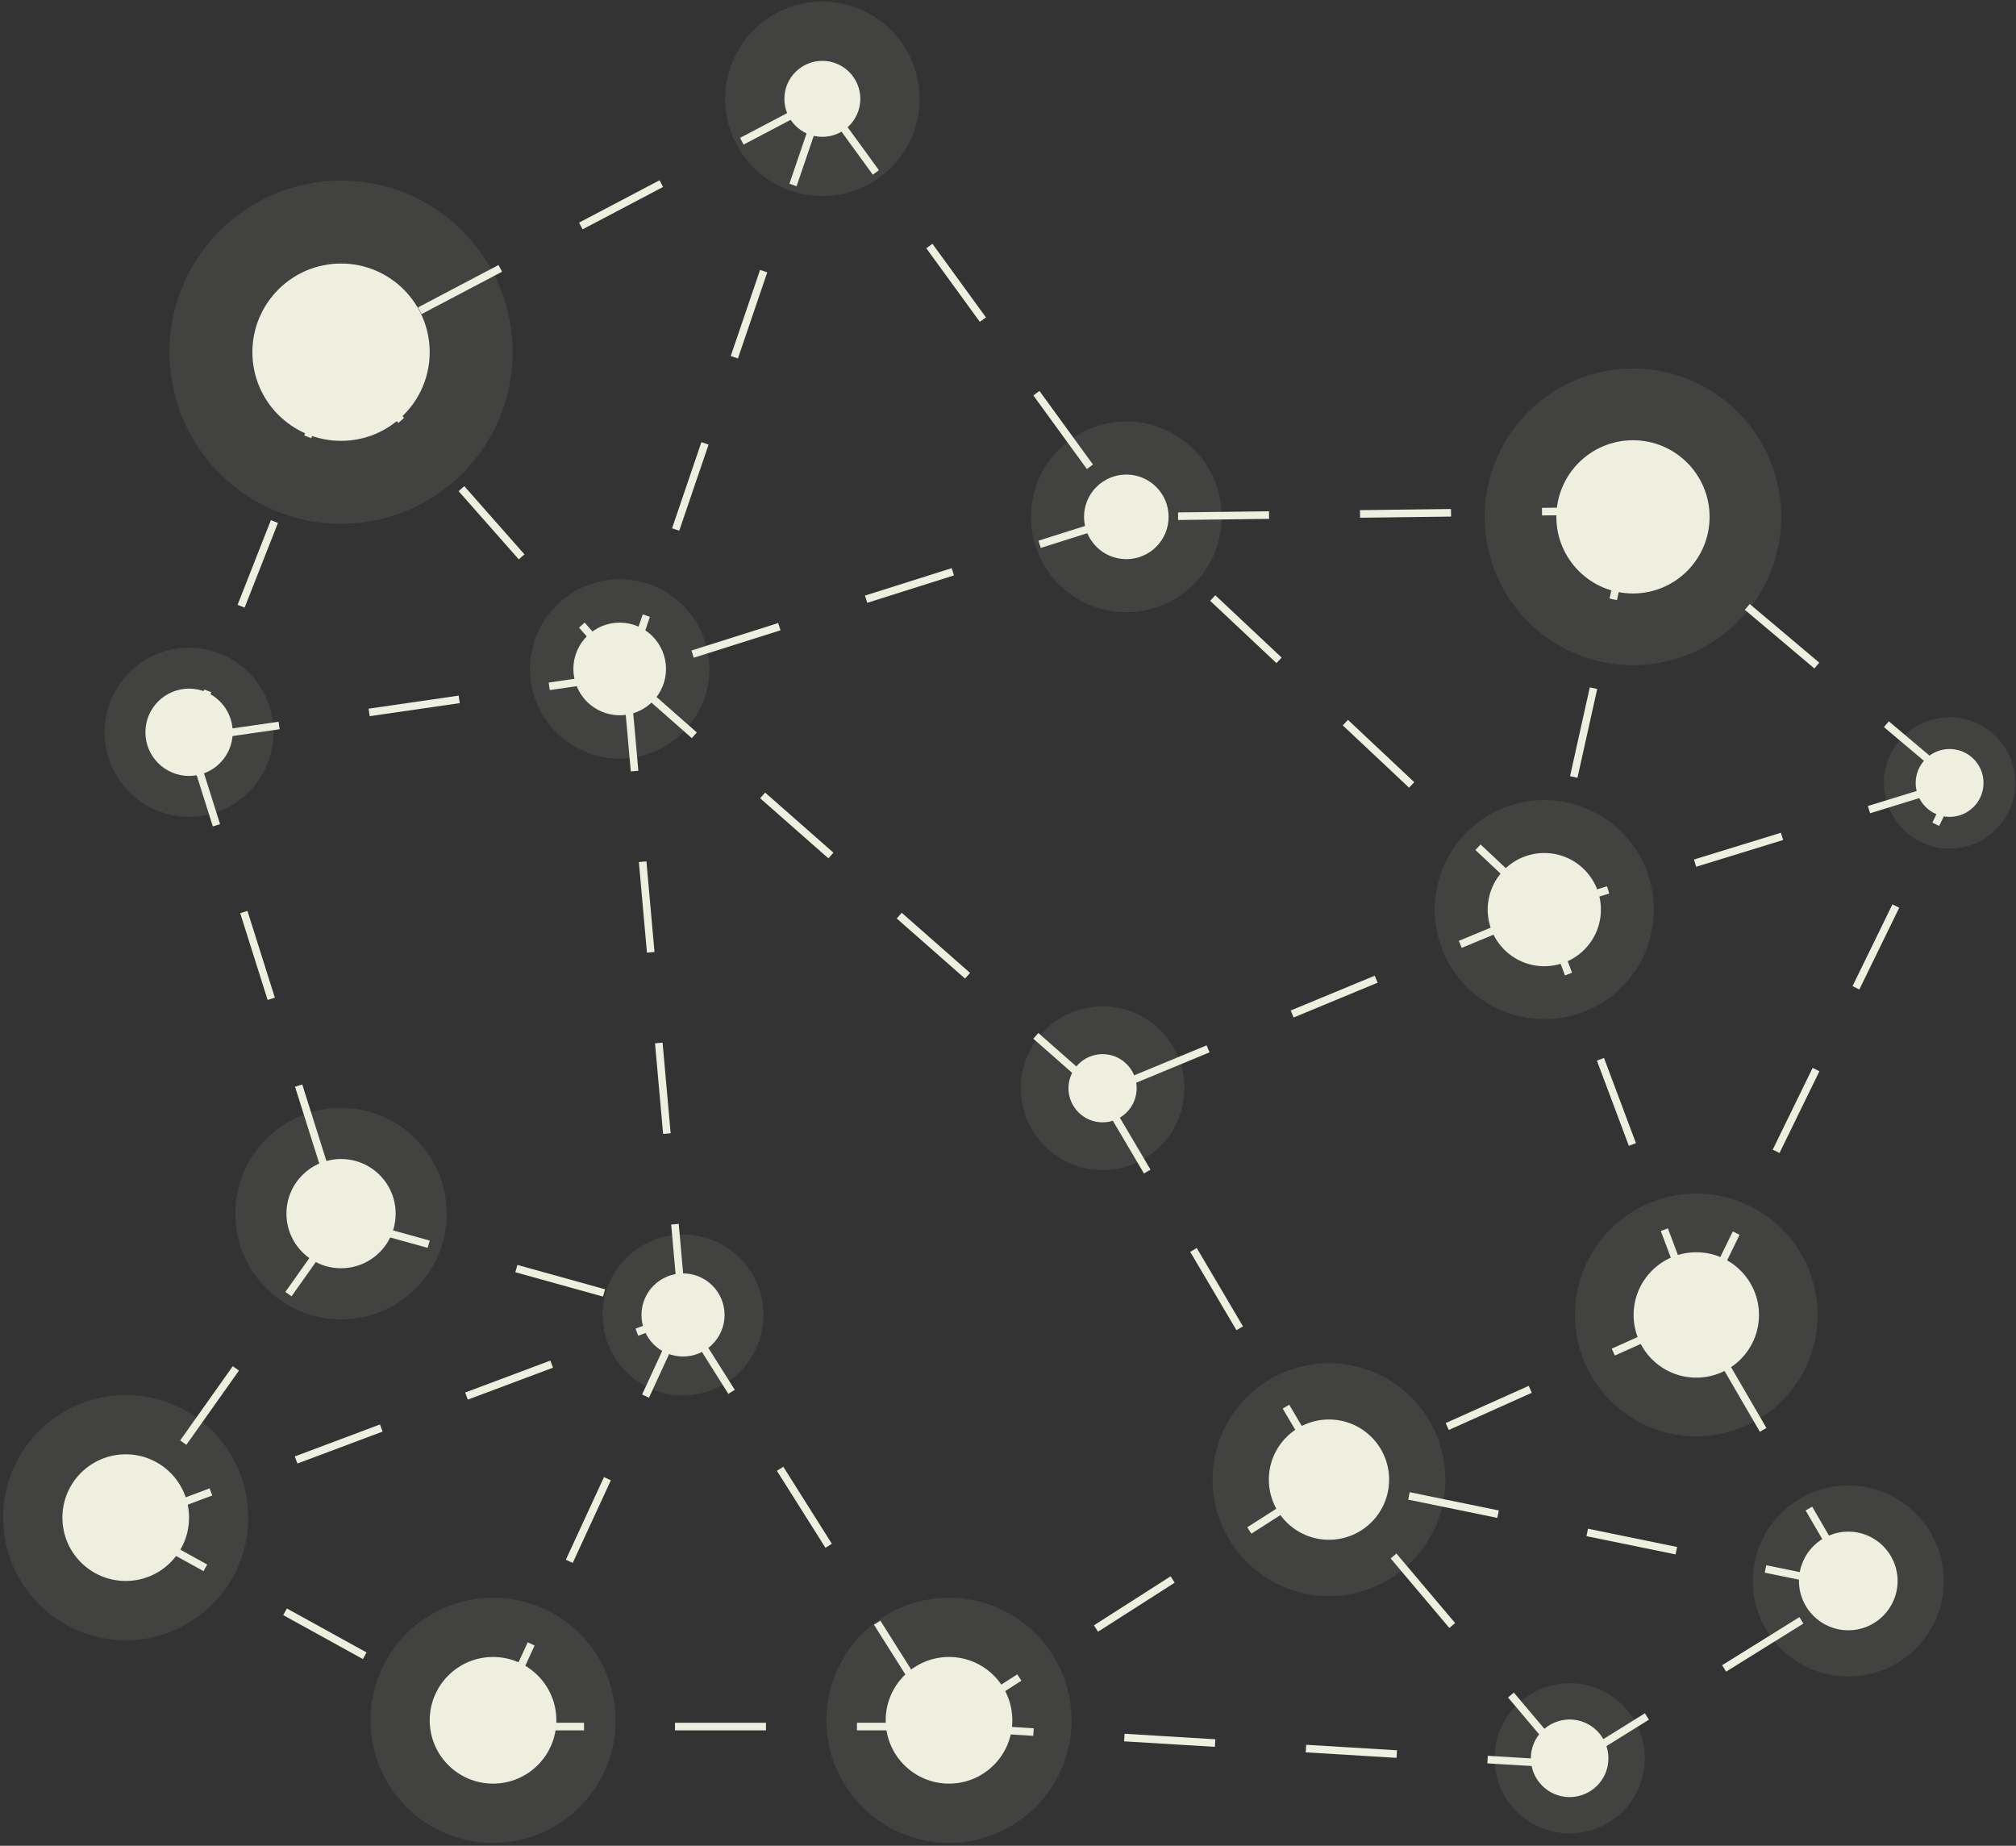 <svg xmlns="http://www.w3.org/2000/svg" width="497" height="455" viewBox="0 0 497 455" fill="none"><rect x="0" y="0" width="497" height="455" fill="#333333" stroke="none"/><path d="M202.732 24.367L84.077 86.817M202.732 24.367L154.333 166.44M202.732 24.367L277.672 127.409M84.077 86.817L46.607 182.053M84.077 86.817L154.333 166.44M46.607 182.053L84.077 300.708M46.607 182.053L154.333 166.44M84.077 300.708L30.995 375.647M84.077 300.708L168.385 324.126M30.995 375.647L121.547 425.607M30.995 375.647L168.385 324.126M121.547 425.607L168.385 324.126M121.547 425.607H232.396M168.385 324.126L232.396 425.607M168.385 324.126L154.333 166.44M232.396 425.607L386.959 434.975M232.396 425.607L327.632 364.719M386.959 434.975L457.215 391.26M386.959 434.975L327.632 364.719M457.215 391.26L418.184 324.126M457.215 391.26L327.632 364.719M418.184 324.126L482.195 192.982M418.184 324.126L327.632 364.719M418.184 324.126L380.714 224.207M482.195 192.982L402.572 125.848M482.195 192.982L380.714 224.207M402.572 125.848L380.714 224.207M402.572 125.848L277.672 127.409M380.714 224.207L277.672 127.409M380.714 224.207L271.427 269.483M277.672 127.409L154.333 166.44M154.333 166.44L271.427 269.483M271.427 269.483L327.632 364.719" stroke="#EEEFDF" stroke-width="1.869" stroke-dasharray="22.43 22.43"></path><circle cx="9.367" cy="9.367" r="9.367" transform="matrix(-1 0 0 1 212.099 15)" fill="#EEEFDF"></circle><circle cx="9.367" cy="9.367" r="16.668" transform="matrix(-1 0 0 1 212.099 15)" stroke="#EEEFDF" stroke-opacity="0.08" stroke-width="14.602"></circle><circle cx="11.421" cy="11.421" r="11.421" transform="matrix(-1 0 0 1 164.192 153.479)" fill="#EEEFDF"></circle><circle cx="11.421" cy="11.421" r="16.761" transform="matrix(-1 0 0 1 164.192 153.479)" stroke="#EEEFDF" stroke-opacity="0.08" stroke-width="10.681"></circle><circle cx="21.858" cy="21.858" r="21.858" transform="matrix(-1 0 0 1 105.934 64.96)" fill="#EEEFDF"></circle><circle cx="21.858" cy="21.858" r="32.079" transform="matrix(-1 0 0 1 105.934 64.96)" stroke="#EEEFDF" stroke-opacity="0.08" stroke-width="20.442"></circle><circle cx="10.765" cy="10.765" r="10.765" transform="matrix(-1 0 0 1 57.372 169.748)" fill="#EEEFDF"></circle><circle cx="10.765" cy="10.765" r="15.799" transform="matrix(-1 0 0 1 57.372 169.748)" stroke="#EEEFDF" stroke-opacity="0.08" stroke-width="10.068"></circle><circle cx="13.465" cy="13.465" r="13.465" transform="matrix(-1 0 0 1 97.542 285.702)" fill="#EEEFDF"></circle><circle cx="13.465" cy="13.465" r="19.761" transform="matrix(-1 0 0 1 97.542 285.702)" stroke="#EEEFDF" stroke-opacity="0.08" stroke-width="12.593"></circle><circle cx="15.613" cy="15.613" r="15.613" transform="matrix(-1 0 0 1 46.607 358.495)" fill="#EEEFDF"></circle><circle cx="15.613" cy="15.613" r="22.913" transform="matrix(-1 0 0 1 46.607 358.495)" stroke="#EEEFDF" stroke-opacity="0.08" stroke-width="14.602"></circle><circle cx="15.613" cy="15.613" r="15.613" transform="matrix(-1 0 0 1 137.159 408.454)" fill="#EEEFDF"></circle><circle cx="15.613" cy="15.613" r="22.913" transform="matrix(-1 0 0 1 137.159 408.454)" stroke="#EEEFDF" stroke-opacity="0.08" stroke-width="14.602"></circle><circle cx="10.247" cy="10.247" r="10.247" transform="matrix(-1 0 0 1 178.631 313.9)" fill="#EEEFDF"></circle><circle cx="10.247" cy="10.247" r="15.039" transform="matrix(-1 0 0 1 178.631 313.9)" stroke="#EEEFDF" stroke-opacity="0.08" stroke-width="9.584"></circle><circle cx="8.41" cy="8.41" r="8.41" transform="matrix(-1 0 0 1 280.224 259.847)" fill="#EEEFDF"></circle><circle cx="8.41" cy="8.41" r="14.291" transform="matrix(-1 0 0 1 280.224 259.847)" stroke="#EEEFDF" stroke-opacity="0.08" stroke-width="11.762"></circle><circle cx="10.429" cy="10.429" r="10.429" transform="matrix(-1 0 0 1 288.1 116.981)" fill="#EEEFDF"></circle><circle cx="10.429" cy="10.429" r="16.97" transform="matrix(-1 0 0 1 288.1 116.981)" stroke="#EEEFDF" stroke-opacity="0.08" stroke-width="13.082"></circle><circle cx="18.89" cy="18.89" r="18.89" transform="matrix(-1 0 0 1 421.462 108.519)" fill="#EEEFDF"></circle><circle cx="18.89" cy="18.89" r="27.724" transform="matrix(-1 0 0 1 421.462 108.519)" stroke="#EEEFDF" stroke-opacity="0.08" stroke-width="17.667"></circle><circle cx="13.957" cy="13.957" r="13.957" transform="matrix(-1 0 0 1 394.67 210.271)" fill="#EEEFDF"></circle><circle cx="13.957" cy="13.957" r="20.483" transform="matrix(-1 0 0 1 394.67 210.271)" stroke="#EEEFDF" stroke-opacity="0.08" stroke-width="13.053"></circle><circle cx="15.457" cy="15.457" r="15.457" transform="matrix(-1 0 0 1 433.641 308.688)" fill="#EEEFDF"></circle><circle cx="15.457" cy="15.457" r="22.686" transform="matrix(-1 0 0 1 433.641 308.688)" stroke="#EEEFDF" stroke-opacity="0.08" stroke-width="14.457"></circle><circle cx="8.367" cy="8.367" r="8.367" transform="matrix(-1 0 0 1 489 184.635)" fill="#EEEFDF"></circle><circle cx="8.367" cy="8.367" r="12.28" transform="matrix(-1 0 0 1 489 184.635)" stroke="#EEEFDF" stroke-opacity="0.08" stroke-width="7.825"></circle><circle cx="12.162" cy="12.162" r="12.162" transform="matrix(-1 0 0 1 467.815 377.557)" fill="#EEEFDF"></circle><circle cx="12.162" cy="12.162" r="17.85" transform="matrix(-1 0 0 1 467.815 377.557)" stroke="#EEEFDF" stroke-opacity="0.08" stroke-width="11.375"></circle><circle cx="9.566" cy="9.566" r="9.566" transform="matrix(-1 0 0 1 396.524 423.868)" fill="#EEEFDF"></circle><circle cx="9.566" cy="9.566" r="14.039" transform="matrix(-1 0 0 1 396.524 423.868)" stroke="#EEEFDF" stroke-opacity="0.08" stroke-width="8.947"></circle><circle cx="14.828" cy="14.828" r="14.828" transform="matrix(-1 0 0 1 342.459 349.911)" fill="#EEEFDF"></circle><circle cx="14.828" cy="14.828" r="21.762" transform="matrix(-1 0 0 1 342.459 349.911)" stroke="#EEEFDF" stroke-opacity="0.08" stroke-width="13.868"></circle><circle cx="15.613" cy="15.613" r="15.613" transform="matrix(-1 0 0 1 249.57 408.454)" fill="#EEEFDF"></circle><circle cx="15.613" cy="15.613" r="22.913" transform="matrix(-1 0 0 1 249.57 408.454)" stroke="#EEEFDF" stroke-opacity="0.08" stroke-width="14.602"></circle></svg>